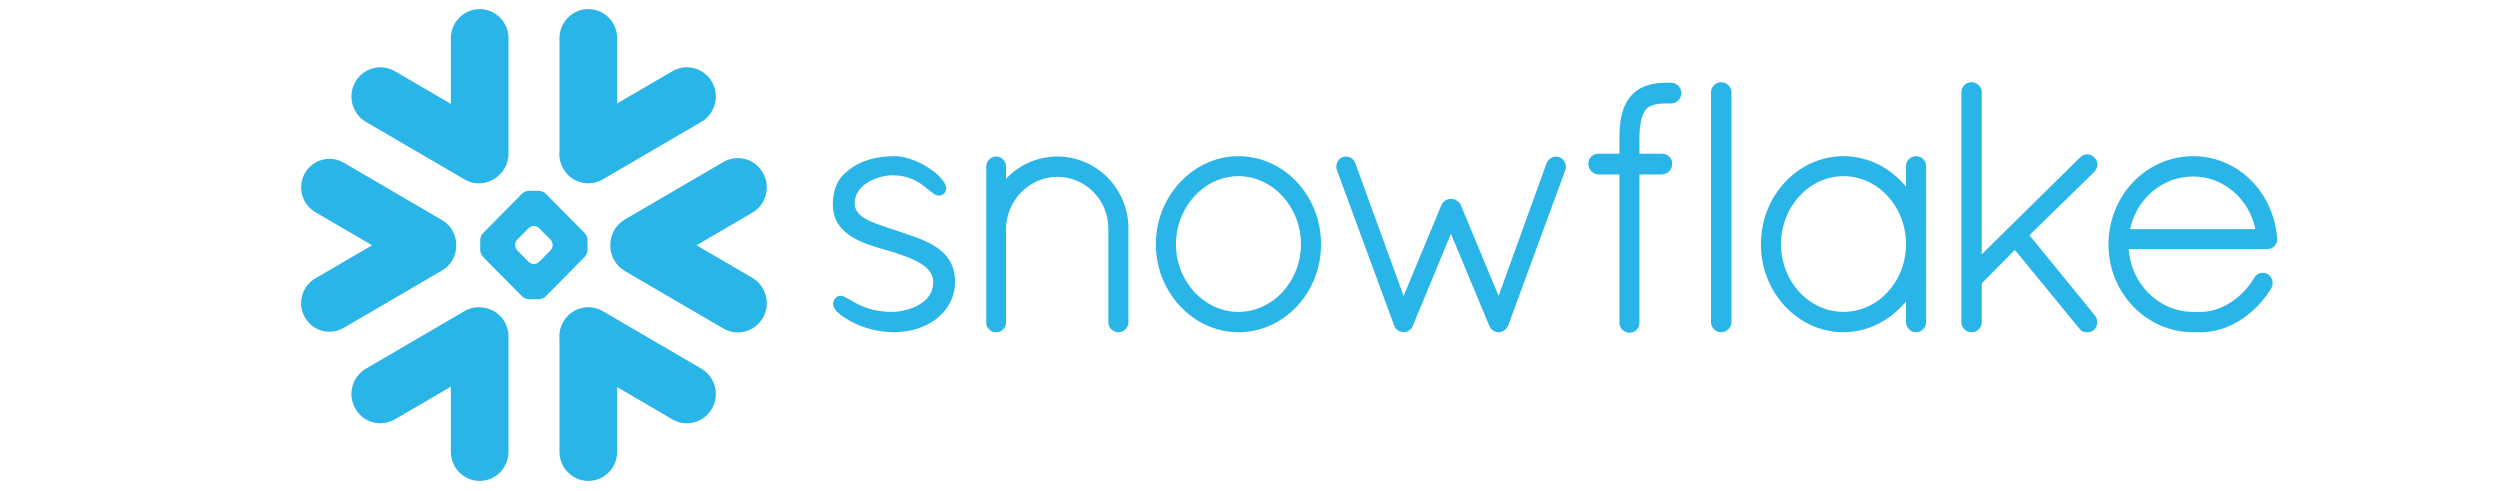 <svg width="214" height="42" viewBox="0 0 214 42" fill="none" xmlns="http://www.w3.org/2000/svg">
<g clip-path="url(#clip0_419_2157)">
<path d="M60.033 31.558L51.598 26.633C50.413 25.944 48.898 26.354 48.212 27.552C47.946 28.023 47.842 28.542 47.892 29.047V38.672C47.892 40.047 48.998 41.165 50.363 41.165C51.724 41.165 52.83 40.047 52.83 38.672V33.137L57.556 35.895C58.74 36.588 60.26 36.175 60.942 34.977C61.628 33.779 61.222 32.248 60.033 31.558Z" fill="#29B5E8"/>
<path d="M39.055 21.005C39.069 20.115 38.606 19.288 37.844 18.842L29.409 13.92C29.043 13.706 28.623 13.594 28.203 13.594C27.337 13.594 26.533 14.062 26.102 14.817C25.434 15.985 25.833 17.484 26.989 18.159L31.851 20.994L26.989 23.832C26.429 24.158 26.026 24.685 25.861 25.316C25.692 25.948 25.779 26.608 26.102 27.174C26.533 27.929 27.337 28.397 28.199 28.397C28.623 28.397 29.043 28.285 29.409 28.071L37.844 23.149C38.599 22.707 39.062 21.887 39.055 21.005Z" fill="#29B5E8"/>
<path d="M31.324 10.433L39.759 15.354C40.743 15.931 41.957 15.742 42.732 14.977C43.224 14.519 43.529 13.866 43.529 13.14V3.276C43.529 1.897 42.423 0.779 41.062 0.779C39.698 0.779 38.592 1.897 38.592 3.276V8.891L33.801 6.096C32.617 5.403 31.101 5.813 30.415 7.011C29.729 8.208 30.139 9.74 31.324 10.433Z" fill="#29B5E8"/>
<path d="M50.291 21.404C50.291 21.592 50.184 21.854 50.051 21.992L46.707 25.37C46.575 25.505 46.312 25.614 46.126 25.614H45.275C45.088 25.614 44.826 25.505 44.693 25.37L41.346 21.992C41.213 21.854 41.105 21.592 41.105 21.404V20.544C41.105 20.351 41.213 20.09 41.346 19.956L44.693 16.573C44.826 16.439 45.088 16.33 45.275 16.33H46.126C46.312 16.33 46.575 16.439 46.707 16.573L50.051 19.956C50.184 20.09 50.291 20.351 50.291 20.544V21.404ZM47.307 20.99V20.954C47.307 20.816 47.228 20.623 47.131 20.522L46.144 19.527C46.047 19.426 45.856 19.346 45.716 19.346H45.68C45.544 19.346 45.354 19.426 45.253 19.527L44.269 20.522C44.172 20.62 44.093 20.812 44.093 20.954V20.99C44.093 21.131 44.172 21.324 44.269 21.422L45.253 22.42C45.354 22.518 45.544 22.598 45.68 22.598H45.716C45.856 22.598 46.047 22.518 46.144 22.42L47.131 21.422C47.228 21.324 47.307 21.131 47.307 20.99Z" fill="#29B5E8"/>
<path d="M51.598 15.354L60.033 10.433C61.218 9.743 61.628 8.208 60.942 7.011C60.256 5.813 58.74 5.403 57.556 6.096L52.83 8.854V3.276C52.83 1.897 51.724 0.779 50.363 0.779C48.998 0.779 47.892 1.897 47.892 3.276V12.944C47.845 13.445 47.942 13.968 48.212 14.44C48.898 15.637 50.413 16.047 51.598 15.354Z" fill="#29B5E8"/>
<path d="M41.45 26.343C40.89 26.234 40.29 26.325 39.759 26.633L31.324 31.558C30.139 32.248 29.729 33.779 30.415 34.977C31.101 36.178 32.617 36.588 33.801 35.895L38.592 33.101V38.671C38.592 40.047 39.698 41.165 41.062 41.165C42.423 41.165 43.529 40.047 43.529 38.671V28.807C43.529 27.562 42.628 26.532 41.45 26.343Z" fill="#29B5E8"/>
<path d="M65.304 14.788C64.622 13.587 63.103 13.177 61.918 13.87L53.483 18.791C52.675 19.263 52.23 20.127 52.244 21.005C52.237 21.88 52.682 22.733 53.483 23.197L61.918 28.122C63.103 28.812 64.618 28.401 65.304 27.204C65.99 26.006 65.581 24.475 64.396 23.782L59.62 20.994L64.396 18.207C65.585 17.518 65.99 15.986 65.304 14.788Z" fill="#29B5E8"/>
<path d="M194.925 20.417V20.421V20.511C194.925 20.976 194.54 21.321 194.066 21.321H182.216C182.238 21.604 182.274 21.88 182.331 22.152C182.881 24.747 185.078 26.677 187.689 26.699C187.696 26.699 187.829 26.699 188.034 26.699C188.066 26.699 188.098 26.699 188.131 26.699H188.378C188.432 26.699 188.486 26.699 188.544 26.695C188.594 26.695 188.644 26.692 188.694 26.688C188.698 26.688 188.702 26.688 188.705 26.685C189.571 26.616 190.443 26.264 191.222 25.698C191.222 25.698 191.222 25.698 191.226 25.698C191.266 25.669 191.309 25.636 191.348 25.603C191.355 25.599 191.362 25.592 191.373 25.585C191.406 25.56 191.441 25.531 191.477 25.502C191.492 25.491 191.503 25.48 191.517 25.469C191.546 25.447 191.574 25.422 191.603 25.396C191.621 25.382 191.643 25.364 191.661 25.349C191.682 25.327 191.704 25.306 191.729 25.287C191.75 25.266 191.775 25.244 191.797 25.222C191.815 25.208 191.833 25.189 191.851 25.171C191.88 25.146 191.905 25.12 191.933 25.095C191.948 25.081 191.962 25.062 191.977 25.048C192.005 25.019 192.034 24.99 192.063 24.961C192.077 24.946 192.088 24.935 192.102 24.921C192.131 24.888 192.16 24.855 192.188 24.823C192.203 24.812 192.214 24.797 192.224 24.783C192.257 24.75 192.285 24.718 192.314 24.685C192.325 24.671 192.339 24.656 192.35 24.641C192.379 24.605 192.404 24.573 192.433 24.54C192.447 24.522 192.461 24.503 192.476 24.485C192.501 24.453 192.526 24.424 192.547 24.395C192.569 24.366 192.587 24.34 192.605 24.315C192.623 24.289 192.641 24.268 192.659 24.242C192.688 24.202 192.716 24.162 192.741 24.122C192.752 24.108 192.759 24.097 192.767 24.086C192.838 23.981 192.907 23.872 192.975 23.759C192.975 23.759 192.975 23.756 192.978 23.752C192.993 23.727 193.011 23.705 193.029 23.68C193.036 23.669 193.043 23.658 193.054 23.651C193.065 23.633 193.079 23.622 193.09 23.607C193.1 23.596 193.111 23.585 193.122 23.574C193.136 23.564 193.147 23.553 193.162 23.542C193.172 23.531 193.183 23.52 193.197 23.513C193.215 23.498 193.237 23.484 193.259 23.473C193.273 23.462 193.291 23.451 193.305 23.444C193.323 23.436 193.338 23.429 193.352 23.422C193.366 23.415 193.381 23.411 193.391 23.404C193.413 23.397 193.431 23.393 193.452 23.386C193.463 23.382 193.47 23.378 193.481 23.375C193.549 23.36 193.621 23.349 193.689 23.349C193.765 23.349 193.844 23.36 193.916 23.382C193.919 23.382 193.919 23.382 193.923 23.382C193.952 23.393 193.984 23.4 194.013 23.415C194.02 23.418 194.027 23.418 194.034 23.422C194.066 23.436 194.095 23.451 194.124 23.469L194.138 23.477C194.533 23.767 194.655 24.275 194.415 24.692L194.411 24.696C194.382 24.743 194.354 24.79 194.325 24.834C194.318 24.845 194.311 24.855 194.303 24.866C193.463 26.158 192.321 27.189 191.046 27.806C191.018 27.817 190.993 27.831 190.964 27.846C190.96 27.846 190.953 27.85 190.949 27.85C190.361 28.125 189.729 28.318 189.053 28.398C189.039 28.398 189.025 28.401 189.01 28.401C188.953 28.409 188.895 28.416 188.838 28.419C188.806 28.419 188.773 28.423 188.737 28.427C188.698 28.427 188.655 28.43 188.615 28.434C188.536 28.434 188.457 28.438 188.378 28.438C188.368 28.438 188.07 28.438 187.868 28.438C187.754 28.438 187.689 28.438 187.682 28.438C183.696 28.409 180.485 25.048 180.485 20.932C180.485 16.748 183.717 13.369 187.736 13.369C187.854 13.369 187.973 13.373 188.091 13.376C189.492 13.449 190.784 13.932 191.858 14.723C191.862 14.726 191.865 14.73 191.869 14.73C191.93 14.774 191.987 14.821 192.045 14.864C192.073 14.89 192.106 14.915 192.138 14.941C192.167 14.962 192.196 14.988 192.224 15.009C193.736 16.283 194.756 18.196 194.925 20.41V20.417ZM182.331 19.611H193.057C192.526 16.998 190.303 15.107 187.736 15.107C185.121 15.107 182.916 16.962 182.331 19.611Z" fill="#29B5E8"/>
<path d="M164.627 13.623C164.76 13.758 164.85 13.939 164.872 14.149C164.872 14.178 164.875 14.207 164.875 14.236V27.567C164.875 28.042 164.48 28.438 164.013 28.438C163.547 28.438 163.155 28.042 163.155 27.567V25.796C162.828 26.195 162.469 26.558 162.078 26.873C162.067 26.884 162.056 26.892 162.046 26.902C162.01 26.931 161.97 26.96 161.934 26.986C160.749 27.908 159.309 28.438 157.805 28.438C155.381 28.438 153.248 27.135 151.976 25.16C151.966 25.146 151.951 25.128 151.94 25.113C151.905 25.052 151.869 24.99 151.829 24.924C151.804 24.885 151.782 24.845 151.757 24.805C151.732 24.765 151.711 24.721 151.689 24.678C151.653 24.616 151.617 24.551 151.585 24.489C151.574 24.467 151.567 24.445 151.556 24.424C151.086 23.48 150.795 22.417 150.745 21.288C150.737 21.161 150.734 21.034 150.734 20.903C150.734 20.773 150.737 20.646 150.745 20.519C150.795 19.39 151.086 18.327 151.556 17.379C151.567 17.361 151.574 17.34 151.585 17.318C151.617 17.256 151.653 17.191 151.689 17.129C151.711 17.085 151.732 17.042 151.757 17.002C151.779 16.962 151.804 16.922 151.829 16.882C151.865 16.82 151.905 16.755 151.94 16.694C151.951 16.679 151.966 16.661 151.976 16.646C153.248 14.672 155.381 13.369 157.805 13.369C159.442 13.369 160.99 13.975 162.221 15.031C162.559 15.318 162.871 15.634 163.155 15.982V14.236C163.155 14.207 163.155 14.178 163.159 14.149C163.18 13.939 163.27 13.758 163.403 13.623C163.403 13.623 163.403 13.623 163.403 13.62C163.417 13.605 163.435 13.594 163.45 13.58C163.453 13.576 163.46 13.569 163.464 13.565C163.475 13.554 163.489 13.547 163.5 13.54C163.511 13.533 163.521 13.522 163.532 13.514C163.539 13.511 163.547 13.507 163.554 13.5C163.572 13.492 163.586 13.482 163.604 13.471C163.608 13.471 163.611 13.467 163.615 13.467C163.636 13.456 163.658 13.445 163.679 13.434C163.679 13.434 163.679 13.434 163.683 13.434C163.733 13.413 163.787 13.398 163.841 13.387C163.845 13.387 163.852 13.384 163.855 13.384C163.877 13.38 163.902 13.376 163.927 13.373C163.956 13.373 163.985 13.369 164.013 13.369C164.046 13.369 164.074 13.373 164.103 13.373C164.128 13.376 164.15 13.38 164.175 13.384C164.179 13.384 164.182 13.387 164.189 13.387C164.243 13.398 164.297 13.413 164.347 13.434H164.351C164.372 13.445 164.394 13.456 164.412 13.467C164.419 13.467 164.423 13.471 164.426 13.471C164.441 13.482 164.459 13.492 164.473 13.5C164.48 13.507 164.491 13.511 164.498 13.514C164.509 13.522 164.52 13.533 164.53 13.54C164.541 13.547 164.552 13.554 164.563 13.565C164.57 13.569 164.574 13.576 164.581 13.58C164.595 13.594 164.613 13.605 164.624 13.62C164.627 13.623 164.627 13.623 164.627 13.623ZM157.805 26.699C160.753 26.699 163.155 24.101 163.155 20.903C163.155 17.692 160.753 15.079 157.805 15.079C154.878 15.079 152.454 17.688 152.454 20.903C152.454 21.005 152.458 21.103 152.461 21.201C152.461 21.244 152.468 21.284 152.468 21.324C152.472 21.382 152.476 21.441 152.483 21.495C152.486 21.542 152.493 21.586 152.497 21.629C152.504 21.68 152.508 21.734 152.515 21.785C152.522 21.825 152.529 21.861 152.533 21.898C152.544 21.956 152.551 22.014 152.562 22.072C152.569 22.101 152.576 22.126 152.58 22.152C152.594 22.221 152.608 22.286 152.623 22.355C152.626 22.369 152.63 22.384 152.637 22.399C153.248 24.881 155.345 26.699 157.805 26.699Z" fill="#29B5E8"/>
<path d="M143.042 7.082H142.809C142.78 7.082 142.748 7.082 142.719 7.086C142.687 7.082 142.658 7.082 142.626 7.082C142.543 7.082 142.461 7.082 142.378 7.086C142.364 7.086 142.346 7.089 142.331 7.089C142.267 7.089 142.202 7.093 142.137 7.1C142.127 7.1 142.112 7.1 142.102 7.1C142.033 7.107 141.969 7.111 141.904 7.118C141.897 7.122 141.89 7.122 141.882 7.122C141.811 7.133 141.742 7.14 141.678 7.151C141.674 7.151 141.671 7.151 141.671 7.151C141.236 7.22 140.845 7.343 140.496 7.518C140.496 7.521 140.493 7.521 140.489 7.521C140.439 7.55 140.385 7.579 140.335 7.608C140.324 7.612 140.317 7.619 140.306 7.626C140.263 7.652 140.22 7.677 140.177 7.706C140.159 7.717 140.144 7.732 140.13 7.743C140.094 7.764 140.062 7.79 140.026 7.815C140.001 7.837 139.976 7.859 139.951 7.877C139.929 7.895 139.907 7.913 139.886 7.931C139.846 7.968 139.81 8 139.775 8.037C139.767 8.044 139.76 8.051 139.753 8.058C139.71 8.105 139.667 8.149 139.624 8.196C139.617 8.207 139.609 8.218 139.602 8.225C139.566 8.265 139.53 8.305 139.498 8.345C139.487 8.363 139.473 8.381 139.462 8.399C139.433 8.436 139.408 8.468 139.383 8.505C139.376 8.519 139.369 8.53 139.358 8.541C139.329 8.585 139.301 8.628 139.275 8.672C139.272 8.679 139.268 8.683 139.265 8.69C139.031 9.078 138.866 9.535 138.762 10.087C138.762 10.094 138.762 10.105 138.758 10.112C138.744 10.181 138.733 10.254 138.722 10.326C138.719 10.348 138.715 10.37 138.715 10.392C138.704 10.454 138.697 10.515 138.69 10.581C138.686 10.617 138.683 10.653 138.679 10.693C138.672 10.744 138.665 10.791 138.661 10.845C138.658 10.9 138.654 10.954 138.651 11.012C138.647 11.049 138.647 11.085 138.643 11.125C138.64 11.201 138.636 11.281 138.633 11.361C138.633 11.383 138.629 11.397 138.629 11.415C138.625 11.517 138.625 11.622 138.625 11.724V13.157H136.837C136.726 13.154 136.614 13.175 136.514 13.212C136.191 13.332 135.961 13.64 135.961 13.999C135.961 14.337 136.126 14.623 136.385 14.79C136.514 14.874 136.665 14.925 136.83 14.932H136.837V14.936H138.625V27.594C138.622 27.612 138.625 27.627 138.625 27.645C138.625 27.656 138.625 27.667 138.625 27.678C138.636 27.881 138.719 28.066 138.852 28.208L138.855 28.211C138.873 28.229 138.895 28.247 138.913 28.266C138.916 28.269 138.92 28.269 138.924 28.273C138.938 28.287 138.956 28.298 138.97 28.309C138.977 28.317 138.988 28.324 138.995 28.327C139.003 28.335 139.01 28.338 139.02 28.342C139.161 28.433 139.326 28.483 139.502 28.483C139.53 28.483 139.559 28.48 139.584 28.476C139.753 28.462 139.907 28.389 140.033 28.284L140.037 28.28C140.055 28.266 140.069 28.251 140.083 28.233C140.087 28.229 140.094 28.226 140.098 28.222C140.112 28.208 140.123 28.193 140.134 28.182C140.27 28.015 140.346 27.808 140.335 27.594V14.936H142.26V14.932H142.267C142.777 14.907 143.15 14.504 143.136 14.003C143.136 13.999 143.136 13.999 143.136 13.996C143.139 13.977 143.136 13.959 143.136 13.941C143.136 13.934 143.136 13.927 143.136 13.923C143.121 13.731 143.039 13.556 142.91 13.422C142.91 13.422 142.91 13.422 142.91 13.419C142.906 13.419 142.906 13.419 142.906 13.419C142.888 13.4 142.874 13.386 142.856 13.371C142.848 13.364 142.841 13.361 142.838 13.353C142.823 13.342 142.813 13.335 142.798 13.324C142.787 13.317 142.773 13.306 142.762 13.299C142.755 13.295 142.744 13.288 142.737 13.284C142.719 13.273 142.701 13.263 142.683 13.255C142.68 13.252 142.672 13.248 142.669 13.248C142.647 13.237 142.626 13.226 142.604 13.219C142.601 13.215 142.597 13.215 142.59 13.212C142.568 13.204 142.547 13.197 142.525 13.19C142.518 13.19 142.511 13.186 142.504 13.186C142.482 13.183 142.464 13.175 142.443 13.172C142.432 13.172 142.421 13.172 142.41 13.168C142.396 13.165 142.378 13.165 142.36 13.161C142.346 13.161 142.331 13.161 142.321 13.161C142.31 13.161 142.299 13.157 142.288 13.157C142.277 13.157 142.263 13.157 142.26 13.157H140.335V11.727C140.335 11.716 140.335 11.706 140.335 11.698C140.338 11.626 140.338 11.553 140.342 11.484C140.342 11.466 140.342 11.444 140.346 11.426C140.346 11.364 140.349 11.303 140.353 11.245C140.353 11.234 140.356 11.219 140.356 11.208C140.36 11.139 140.367 11.07 140.374 11.005C140.442 10.297 140.593 9.851 140.751 9.579C140.755 9.572 140.755 9.568 140.759 9.561C140.769 9.543 140.784 9.524 140.794 9.506C140.802 9.492 140.812 9.477 140.823 9.463C140.827 9.456 140.834 9.441 140.841 9.434C140.859 9.408 140.877 9.387 140.899 9.365C141.125 9.107 141.477 8.951 141.987 8.889C141.994 8.889 141.997 8.886 142.008 8.886C142.037 8.882 142.069 8.878 142.098 8.878C142.112 8.875 142.13 8.875 142.145 8.871C142.173 8.871 142.198 8.868 142.227 8.868C142.249 8.868 142.267 8.864 142.292 8.864C142.317 8.86 142.342 8.86 142.367 8.86C142.392 8.86 142.418 8.857 142.443 8.857C142.468 8.857 142.493 8.857 142.518 8.857C142.554 8.857 142.59 8.857 142.626 8.857H142.629C142.658 8.857 142.683 8.853 142.712 8.849C142.744 8.853 142.777 8.857 142.809 8.857H143.042C143.524 8.857 143.919 8.457 143.919 7.968C143.919 7.478 143.524 7.082 143.042 7.082Z" fill="#29B5E8"/>
<path d="M147.675 7.11C147.675 7.11 147.672 7.106 147.668 7.106C147.65 7.099 147.636 7.092 147.614 7.088C147.607 7.084 147.596 7.081 147.585 7.077C147.571 7.073 147.557 7.07 147.542 7.066C147.528 7.063 147.514 7.055 147.503 7.055C147.485 7.052 147.47 7.048 147.453 7.048C147.438 7.044 147.427 7.044 147.413 7.041C147.384 7.037 147.352 7.037 147.323 7.037C146.856 7.037 146.461 7.433 146.461 7.904V27.567C146.461 28.043 146.856 28.439 147.323 28.439C147.352 28.439 147.384 28.439 147.413 28.435C147.417 28.435 147.424 28.431 147.427 28.431C147.453 28.428 147.478 28.424 147.503 28.42C147.506 28.42 147.514 28.417 147.521 28.417C147.542 28.409 147.564 28.406 147.585 28.399C147.589 28.399 147.593 28.399 147.596 28.395C147.927 28.29 148.171 28.007 148.207 27.658C148.21 27.629 148.214 27.6 148.214 27.567V7.904C148.214 7.875 148.21 7.846 148.207 7.817C148.174 7.498 147.966 7.233 147.675 7.11Z" fill="#29B5E8"/>
<path d="M81.741 23.81C81.734 23.759 81.734 23.712 81.727 23.665C81.723 23.629 81.72 23.596 81.716 23.564C81.709 23.524 81.705 23.487 81.698 23.447C81.691 23.411 81.684 23.375 81.677 23.335C81.673 23.306 81.666 23.273 81.659 23.244C81.648 23.201 81.641 23.161 81.63 23.117C81.623 23.095 81.616 23.07 81.608 23.048C81.598 23.001 81.583 22.957 81.565 22.914C81.562 22.896 81.555 22.878 81.551 22.863C81.533 22.812 81.515 22.765 81.493 22.714C81.49 22.707 81.486 22.696 81.483 22.685C81.458 22.634 81.436 22.58 81.411 22.529C81.407 22.526 81.407 22.522 81.404 22.518C81.199 22.101 80.908 21.753 80.553 21.459C80.553 21.455 80.553 21.455 80.549 21.455C80.499 21.415 80.448 21.372 80.395 21.332C80.395 21.332 80.391 21.328 80.388 21.324C80.384 21.324 80.38 21.321 80.377 21.317C80.344 21.295 80.312 21.27 80.283 21.248C79.842 20.932 79.353 20.682 78.642 20.406C78.632 20.402 78.621 20.399 78.61 20.395C78.599 20.388 78.585 20.384 78.574 20.377C78.172 20.225 77.755 20.079 77.328 19.938C77.328 19.938 77.328 19.938 77.324 19.938C77.324 19.938 77.321 19.938 77.321 19.934C77.314 19.934 77.306 19.931 77.296 19.927C77.256 19.913 77.213 19.898 77.156 19.88C77.127 19.873 77.105 19.865 77.084 19.858C76.94 19.807 76.793 19.76 76.646 19.709C76.541 19.673 76.43 19.637 76.297 19.593C76.261 19.582 76.175 19.553 76.103 19.532C76.1 19.532 76.1 19.528 76.096 19.528C76.053 19.513 76.01 19.499 75.963 19.484C75.604 19.368 75.31 19.267 75.058 19.172C74.649 19.02 74.276 18.857 73.97 18.66C73.963 18.657 73.956 18.653 73.952 18.65C73.536 18.381 73.249 18.051 73.18 17.619L73.177 17.615C73.173 17.586 73.17 17.554 73.17 17.525C73.166 17.517 73.166 17.514 73.166 17.51C73.162 17.474 73.162 17.441 73.162 17.405C73.162 17.354 73.166 17.303 73.17 17.256C73.17 17.241 73.17 17.231 73.173 17.22C73.177 17.18 73.18 17.143 73.184 17.107C73.188 17.096 73.188 17.085 73.191 17.075C73.198 17.035 73.206 16.998 73.213 16.958C73.216 16.955 73.216 16.948 73.22 16.94C73.231 16.897 73.241 16.857 73.256 16.817C73.256 16.813 73.256 16.813 73.256 16.813C73.442 16.251 73.884 15.833 74.405 15.539C74.441 15.521 74.477 15.503 74.509 15.485C74.545 15.467 74.577 15.449 74.61 15.434C74.663 15.409 74.717 15.383 74.771 15.362C74.803 15.347 74.832 15.332 74.865 15.322C74.922 15.3 74.98 15.278 75.037 15.256C75.066 15.245 75.098 15.235 75.13 15.224C75.188 15.206 75.242 15.187 75.299 15.173C75.335 15.162 75.367 15.151 75.403 15.144C75.457 15.129 75.511 15.118 75.561 15.104C75.597 15.097 75.633 15.089 75.669 15.082C75.726 15.071 75.78 15.06 75.831 15.053C75.863 15.05 75.892 15.046 75.924 15.039C75.985 15.031 76.05 15.024 76.114 15.02C76.129 15.017 76.143 15.017 76.161 15.013C76.24 15.009 76.319 15.006 76.394 15.006C76.484 15.006 76.574 15.009 76.66 15.013C76.674 15.013 76.689 15.013 76.7 15.013C77.335 15.053 77.849 15.209 78.272 15.416C78.305 15.431 78.337 15.449 78.369 15.463C78.387 15.474 78.405 15.485 78.423 15.492C78.463 15.514 78.502 15.536 78.545 15.561C78.552 15.565 78.56 15.568 78.567 15.572C78.61 15.598 78.653 15.627 78.696 15.652C78.7 15.655 78.703 15.655 78.703 15.655C78.75 15.685 78.797 15.717 78.843 15.746C78.843 15.75 78.847 15.75 78.847 15.754C78.894 15.783 78.937 15.812 78.98 15.844C78.998 15.859 79.012 15.87 79.03 15.88C79.131 15.957 79.289 16.08 79.432 16.2C79.45 16.211 79.465 16.222 79.475 16.233C79.583 16.323 79.684 16.403 79.781 16.476C79.799 16.49 79.813 16.501 79.824 16.508C79.827 16.512 79.831 16.516 79.835 16.516C79.845 16.523 79.856 16.53 79.867 16.537C79.892 16.556 79.921 16.574 79.946 16.592C79.957 16.599 79.967 16.603 79.978 16.61C80.003 16.625 80.028 16.639 80.053 16.654C80.064 16.657 80.072 16.661 80.082 16.665C80.111 16.679 80.136 16.69 80.165 16.701C80.172 16.704 80.176 16.704 80.183 16.708C80.215 16.719 80.247 16.73 80.28 16.733C80.28 16.733 80.28 16.733 80.283 16.737C80.355 16.748 80.423 16.752 80.495 16.733C80.502 16.733 80.51 16.73 80.517 16.73C80.535 16.726 80.556 16.719 80.574 16.715C80.581 16.712 80.585 16.708 80.592 16.704C80.599 16.704 80.606 16.701 80.614 16.697C80.642 16.683 80.671 16.668 80.7 16.65C80.707 16.65 80.711 16.646 80.714 16.643C80.747 16.621 80.775 16.599 80.804 16.574C80.808 16.57 80.808 16.57 80.808 16.57C80.833 16.548 80.854 16.523 80.876 16.497C80.89 16.479 80.905 16.458 80.915 16.436C80.919 16.432 80.922 16.429 80.922 16.425C81.073 16.171 80.987 15.837 80.721 15.474C80.718 15.467 80.714 15.46 80.707 15.452C80.696 15.438 80.689 15.427 80.678 15.412C80.068 14.614 78.678 13.739 77.389 13.46C77.382 13.46 77.375 13.46 77.368 13.456C77.314 13.445 77.256 13.434 77.202 13.424C77.188 13.424 77.17 13.42 77.156 13.416C77.109 13.409 77.062 13.402 77.016 13.398C76.998 13.395 76.98 13.391 76.962 13.391C76.919 13.387 76.872 13.384 76.829 13.38C76.811 13.376 76.793 13.376 76.778 13.373C76.718 13.373 76.66 13.369 76.603 13.369C76.509 13.369 76.416 13.369 76.326 13.373C76.276 13.373 76.225 13.376 76.172 13.38C76.136 13.384 76.093 13.384 76.057 13.384C75.985 13.391 75.917 13.395 75.849 13.402C75.831 13.402 75.809 13.402 75.791 13.405C75.712 13.413 75.633 13.42 75.558 13.431C75.547 13.431 75.54 13.431 75.532 13.431C75.45 13.442 75.371 13.453 75.292 13.467C75.288 13.467 75.281 13.467 75.278 13.467C75.198 13.478 75.12 13.492 75.044 13.507C75.04 13.507 75.037 13.511 75.03 13.511C74.868 13.54 74.71 13.576 74.559 13.616C74.556 13.616 74.556 13.62 74.556 13.62C74.48 13.638 74.405 13.659 74.329 13.681C74.258 13.703 74.189 13.728 74.125 13.75C74.118 13.75 74.114 13.754 74.107 13.754C74.042 13.779 73.978 13.801 73.913 13.826C73.906 13.83 73.899 13.834 73.895 13.834C73.83 13.859 73.773 13.884 73.712 13.914C73.705 13.917 73.694 13.917 73.687 13.924C73.633 13.946 73.575 13.975 73.525 14.001C73.511 14.008 73.5 14.011 73.489 14.019C73.435 14.044 73.385 14.07 73.335 14.099C73.32 14.106 73.31 14.113 73.295 14.12C73.249 14.146 73.202 14.175 73.155 14.204C73.141 14.211 73.126 14.218 73.112 14.229C73.051 14.266 72.994 14.306 72.936 14.342C72.868 14.393 72.8 14.44 72.739 14.491C72.731 14.491 72.728 14.494 72.728 14.498C72.423 14.726 72.16 14.97 71.945 15.253C71.938 15.264 71.927 15.274 71.92 15.285C71.895 15.325 71.866 15.362 71.841 15.398C71.823 15.427 71.805 15.456 71.787 15.485C71.773 15.507 71.758 15.528 71.748 15.55C71.719 15.598 71.694 15.645 71.669 15.695C71.665 15.703 71.661 15.706 71.658 15.714C71.464 16.102 71.353 16.548 71.309 17.089C71.309 17.096 71.309 17.104 71.306 17.111C71.302 17.205 71.295 17.3 71.291 17.401C71.291 17.477 71.291 17.554 71.295 17.63C71.295 17.641 71.295 17.652 71.295 17.663C71.335 18.7 71.801 19.481 72.645 20.087C72.653 20.09 72.66 20.098 72.667 20.101C72.703 20.127 72.739 20.152 72.775 20.177C72.8 20.196 72.828 20.21 72.854 20.228C72.861 20.236 72.871 20.239 72.879 20.243C73.712 20.776 74.732 21.081 75.583 21.324C75.999 21.448 76.373 21.553 76.484 21.586C76.509 21.593 76.534 21.6 76.556 21.611C77.066 21.782 77.457 21.919 77.78 22.05C77.806 22.057 77.827 22.068 77.852 22.076C77.859 22.079 77.87 22.083 77.881 22.09C78.064 22.166 78.244 22.246 78.416 22.333C78.56 22.406 78.692 22.482 78.825 22.562C79.166 22.776 79.429 23.008 79.605 23.262C79.612 23.27 79.615 23.277 79.619 23.284C79.637 23.306 79.651 23.328 79.662 23.353C79.673 23.368 79.68 23.378 79.687 23.393C79.698 23.411 79.709 23.429 79.716 23.447C79.727 23.466 79.734 23.487 79.745 23.506C79.752 23.52 79.759 23.535 79.766 23.549C79.773 23.571 79.784 23.593 79.791 23.618C79.795 23.629 79.802 23.643 79.806 23.658C79.813 23.683 79.82 23.709 79.827 23.734C79.831 23.745 79.835 23.756 79.838 23.77C79.845 23.796 79.852 23.825 79.856 23.85C79.86 23.861 79.863 23.876 79.863 23.887C79.867 23.916 79.87 23.945 79.874 23.974C79.878 23.985 79.878 23.995 79.878 24.006C79.881 24.05 79.885 24.09 79.885 24.133C79.885 24.199 79.881 24.26 79.878 24.322C79.878 24.34 79.874 24.358 79.874 24.377C79.87 24.424 79.863 24.471 79.852 24.518C79.852 24.532 79.849 24.547 79.845 24.562C79.824 24.689 79.788 24.808 79.741 24.928C79.737 24.932 79.737 24.935 79.737 24.939C79.712 24.994 79.687 25.052 79.659 25.102C79.655 25.11 79.655 25.113 79.651 25.117C79.59 25.233 79.519 25.346 79.429 25.451C79.386 25.505 79.339 25.556 79.292 25.607C79.289 25.607 79.289 25.607 79.289 25.61C79.192 25.708 79.084 25.799 78.973 25.883C78.969 25.886 78.966 25.886 78.966 25.89C78.912 25.926 78.858 25.966 78.804 25.999C78.797 26.006 78.79 26.01 78.782 26.013C78.689 26.071 78.588 26.129 78.488 26.18C78.452 26.198 78.416 26.216 78.376 26.235C78.337 26.253 78.294 26.275 78.251 26.293C78.215 26.307 78.183 26.322 78.147 26.336C78.05 26.372 77.956 26.409 77.859 26.442C77.845 26.445 77.831 26.449 77.816 26.456C77.759 26.474 77.701 26.489 77.644 26.507C77.63 26.511 77.612 26.518 77.597 26.521C77.407 26.572 77.22 26.612 77.044 26.641C77.041 26.641 77.037 26.641 77.034 26.641C76.944 26.656 76.858 26.666 76.775 26.677C76.743 26.681 76.714 26.685 76.682 26.685C76.653 26.688 76.624 26.688 76.592 26.692C76.524 26.695 76.452 26.699 76.387 26.699C76.254 26.699 76.125 26.695 75.999 26.688C75.949 26.688 75.899 26.685 75.849 26.681C75.78 26.674 75.708 26.67 75.644 26.663C75.583 26.659 75.518 26.652 75.461 26.645C75.407 26.637 75.356 26.63 75.306 26.623C75.195 26.605 75.091 26.59 74.987 26.569C74.94 26.558 74.89 26.55 74.843 26.54C74.789 26.525 74.735 26.514 74.681 26.5C74.62 26.485 74.563 26.471 74.505 26.452C74.466 26.442 74.423 26.431 74.387 26.42C74.29 26.391 74.193 26.358 74.1 26.322C74.078 26.314 74.057 26.307 74.035 26.3C73.827 26.22 73.622 26.133 73.421 26.031C73.414 26.028 73.403 26.02 73.392 26.017C73.263 25.952 73.044 25.828 72.836 25.708C72.818 25.698 72.796 25.687 72.778 25.676C72.631 25.589 72.505 25.516 72.387 25.458C72.376 25.451 72.369 25.447 72.362 25.444C72.354 25.44 72.347 25.436 72.344 25.436C72.311 25.422 72.286 25.407 72.257 25.396C72.247 25.393 72.24 25.389 72.232 25.385C72.157 25.356 72.089 25.335 72.02 25.327C71.999 25.324 71.977 25.324 71.956 25.324C71.949 25.32 71.942 25.32 71.934 25.32C71.798 25.32 71.679 25.367 71.568 25.473C71.543 25.494 71.521 25.516 71.5 25.541C71.496 25.549 71.489 25.556 71.482 25.563C71.468 25.581 71.457 25.596 71.446 25.61C71.439 25.621 71.432 25.632 71.428 25.64C71.417 25.654 71.406 25.669 71.399 25.683C71.392 25.694 71.388 25.705 71.385 25.716C71.378 25.73 71.371 25.745 71.363 25.759C71.36 25.77 71.356 25.777 71.353 25.788C71.345 25.806 71.342 25.821 71.338 25.835C71.335 25.846 71.331 25.854 71.331 25.864C71.327 25.883 71.324 25.901 71.32 25.919C71.32 25.926 71.317 25.933 71.317 25.941C71.313 25.966 71.313 25.988 71.313 26.01C71.313 26.013 71.313 26.017 71.313 26.02C71.313 26.05 71.317 26.075 71.324 26.104C71.324 26.108 71.324 26.115 71.324 26.119C71.331 26.14 71.335 26.166 71.342 26.188C71.345 26.198 71.349 26.209 71.353 26.22C71.36 26.238 71.363 26.26 71.374 26.278C71.378 26.289 71.381 26.296 71.385 26.304C71.432 26.413 71.507 26.525 71.604 26.634C71.708 26.75 71.841 26.866 71.995 26.986C71.999 26.986 71.999 26.986 71.999 26.989C72.042 27.018 72.085 27.051 72.132 27.084C72.143 27.091 72.15 27.098 72.16 27.102C72.286 27.189 72.419 27.273 72.57 27.36C72.606 27.381 72.642 27.403 72.678 27.421C72.713 27.443 72.749 27.461 72.785 27.48C72.828 27.505 72.879 27.53 72.925 27.556C72.958 27.57 72.987 27.588 73.019 27.603C73.091 27.639 73.166 27.675 73.241 27.712C73.252 27.719 73.259 27.723 73.27 27.726C73.353 27.766 73.435 27.802 73.518 27.835C73.554 27.85 73.586 27.864 73.622 27.879C73.629 27.882 73.636 27.886 73.644 27.886C74.412 28.191 75.36 28.394 76.197 28.43C76.258 28.434 76.323 28.438 76.383 28.438H76.387C76.416 28.438 76.441 28.438 76.47 28.434C76.534 28.434 76.599 28.434 76.664 28.434C76.671 28.434 76.678 28.434 76.685 28.43C78.046 28.387 79.163 28.031 80.115 27.327C80.115 27.323 80.115 27.323 80.115 27.323C81.17 26.518 81.752 25.382 81.752 24.13C81.752 24.05 81.749 23.97 81.745 23.894C81.745 23.865 81.741 23.836 81.741 23.81Z" fill="#29B5E8"/>
<path d="M90.52 13.398C90.517 13.398 90.513 13.398 90.51 13.398C88.836 13.398 87.256 14.088 86.114 15.307V14.269C86.114 13.79 85.748 13.398 85.285 13.398C85.252 13.398 85.224 13.402 85.195 13.402C84.99 13.424 84.811 13.515 84.678 13.649C84.674 13.649 84.674 13.649 84.671 13.652C84.66 13.667 84.645 13.681 84.635 13.696C84.628 13.7 84.62 13.707 84.617 13.714C84.606 13.725 84.599 13.736 84.592 13.747C84.585 13.758 84.577 13.769 84.567 13.78C84.563 13.787 84.559 13.794 84.556 13.801C84.545 13.819 84.534 13.838 84.523 13.852C84.523 13.856 84.523 13.859 84.52 13.863C84.509 13.885 84.498 13.906 84.487 13.928C84.47 13.983 84.452 14.037 84.441 14.092C84.441 14.095 84.441 14.099 84.437 14.099C84.434 14.128 84.43 14.153 84.427 14.179C84.427 14.208 84.423 14.237 84.423 14.269V27.748L84.412 27.806L84.455 27.843C84.455 27.861 84.459 27.886 84.47 27.912C84.47 27.915 84.473 27.922 84.473 27.926C84.48 27.944 84.491 27.966 84.509 27.984C84.62 28.198 84.825 28.362 85.066 28.434L85.084 28.438H85.285C85.317 28.438 85.349 28.438 85.382 28.434C85.403 28.431 85.425 28.423 85.446 28.42C85.457 28.42 85.464 28.42 85.475 28.416C85.504 28.409 85.532 28.401 85.561 28.391C85.561 28.391 85.561 28.391 85.565 28.391C85.716 28.336 85.845 28.242 85.931 28.115C85.935 28.111 85.938 28.108 85.942 28.104C85.999 28.042 86.032 27.977 86.064 27.886C86.068 27.875 86.071 27.868 86.071 27.861C86.075 27.857 86.075 27.857 86.075 27.854C86.089 27.81 86.1 27.766 86.111 27.723L86.114 27.708V19.55C86.172 17.118 88.14 15.14 90.502 15.137C90.506 15.137 90.506 15.137 90.51 15.137C92.916 15.137 94.873 17.115 94.873 19.546V27.567C94.873 27.599 94.876 27.628 94.88 27.657C94.898 27.868 94.988 28.049 95.12 28.184C95.12 28.184 95.124 28.184 95.124 28.187C95.138 28.202 95.153 28.213 95.167 28.227C95.174 28.235 95.178 28.238 95.185 28.242C95.196 28.253 95.207 28.26 95.217 28.267C95.228 28.278 95.239 28.285 95.25 28.293C95.26 28.296 95.268 28.3 95.275 28.307C95.289 28.318 95.307 28.325 95.322 28.336C95.325 28.336 95.329 28.34 95.336 28.34C95.354 28.351 95.375 28.362 95.397 28.372H95.4C95.451 28.394 95.505 28.409 95.558 28.42C95.566 28.42 95.569 28.423 95.573 28.423C95.598 28.427 95.62 28.431 95.645 28.434C95.674 28.438 95.702 28.438 95.734 28.438C95.763 28.438 95.792 28.438 95.821 28.434C95.846 28.431 95.871 28.427 95.892 28.423C95.896 28.423 95.903 28.42 95.907 28.42C95.964 28.409 96.015 28.394 96.069 28.372C96.09 28.362 96.112 28.351 96.133 28.34C96.137 28.34 96.14 28.336 96.144 28.336C96.162 28.325 96.176 28.318 96.194 28.307C96.201 28.3 96.209 28.296 96.216 28.293C96.227 28.285 96.237 28.278 96.248 28.267C96.259 28.26 96.273 28.253 96.284 28.242C96.287 28.238 96.295 28.235 96.298 28.227C96.313 28.213 96.331 28.202 96.345 28.187C96.345 28.184 96.345 28.184 96.345 28.184C96.481 28.049 96.571 27.868 96.589 27.657C96.593 27.628 96.593 27.599 96.593 27.567V19.546C96.593 16.16 93.871 13.406 90.52 13.398Z" fill="#29B5E8"/>
<path d="M106.012 13.369C109.911 13.369 113.082 16.748 113.082 20.903C113.082 25.059 109.911 28.438 106.012 28.438C105.889 28.438 105.771 28.434 105.652 28.427C105.635 28.427 105.62 28.427 105.602 28.423C105.498 28.419 105.394 28.409 105.293 28.398C105.29 28.398 105.286 28.398 105.283 28.398C103.742 28.227 102.302 27.516 101.157 26.351C101.11 26.304 101.06 26.256 101.017 26.206C101.013 26.206 101.013 26.202 101.009 26.202C100.984 26.177 100.963 26.148 100.938 26.119C100.884 26.06 100.83 25.999 100.776 25.937C100.733 25.89 100.693 25.835 100.65 25.785C100.622 25.745 100.589 25.705 100.557 25.665C100.492 25.585 100.431 25.502 100.374 25.418C100.367 25.407 100.359 25.396 100.352 25.385C99.652 24.395 99.196 23.251 99.023 22.039C99.006 21.927 98.995 21.814 98.984 21.702C98.98 21.691 98.98 21.676 98.977 21.662C98.966 21.557 98.959 21.455 98.955 21.35C98.952 21.328 98.952 21.306 98.952 21.281C98.945 21.157 98.941 21.03 98.941 20.903C98.941 20.776 98.945 20.649 98.952 20.526C98.952 20.5 98.952 20.479 98.955 20.457C98.959 20.352 98.966 20.247 98.977 20.145C98.98 20.13 98.98 20.116 98.984 20.105C98.995 19.992 99.006 19.88 99.023 19.767C99.196 18.555 99.652 17.412 100.352 16.421C100.356 16.41 100.363 16.399 100.37 16.392C100.431 16.305 100.492 16.222 100.557 16.138C100.586 16.102 100.618 16.066 100.647 16.026C100.69 15.971 100.733 15.921 100.776 15.866C100.826 15.808 100.876 15.754 100.93 15.695C100.955 15.666 100.984 15.634 101.009 15.605C101.013 15.605 101.013 15.601 101.017 15.601C101.056 15.554 101.103 15.51 101.146 15.467C102.291 14.298 103.735 13.58 105.283 13.409C105.286 13.409 105.29 13.409 105.293 13.409C105.394 13.398 105.498 13.391 105.602 13.384C105.62 13.384 105.635 13.38 105.652 13.38C105.771 13.373 105.889 13.369 106.012 13.369ZM111.333 20.312C111.333 20.308 111.333 20.308 111.333 20.305C111.208 18.998 110.676 17.819 109.883 16.908C109.847 16.868 109.814 16.828 109.779 16.788C109.757 16.766 109.735 16.744 109.714 16.723C109.671 16.679 109.631 16.635 109.588 16.592C109.549 16.552 109.506 16.516 109.466 16.479C109.441 16.458 109.419 16.432 109.394 16.41C109.33 16.352 109.265 16.298 109.2 16.244C109.2 16.244 109.197 16.244 109.197 16.24C108.446 15.627 107.545 15.224 106.575 15.111C106.565 15.111 106.557 15.107 106.55 15.107C106.475 15.097 106.403 15.093 106.328 15.089C106.31 15.086 106.295 15.086 106.281 15.086C106.191 15.079 106.101 15.079 106.012 15.079C105.922 15.079 105.832 15.079 105.742 15.086C105.728 15.086 105.714 15.086 105.696 15.089C105.62 15.093 105.548 15.097 105.473 15.107C105.466 15.107 105.459 15.111 105.448 15.111C104.478 15.224 103.577 15.627 102.826 16.24C102.826 16.244 102.823 16.244 102.823 16.244C102.758 16.298 102.694 16.352 102.629 16.41C102.604 16.432 102.582 16.454 102.557 16.476C102.518 16.516 102.474 16.552 102.435 16.592C102.395 16.632 102.356 16.675 102.313 16.719C102.291 16.741 102.27 16.762 102.245 16.788C102.212 16.824 102.18 16.864 102.144 16.904C101.35 17.815 100.815 18.998 100.69 20.305C100.69 20.308 100.69 20.308 100.69 20.312C100.683 20.395 100.675 20.479 100.672 20.566C100.672 20.58 100.668 20.595 100.668 20.609C100.665 20.707 100.661 20.805 100.661 20.903C100.661 24.093 103.089 26.699 106.012 26.699C108.935 26.699 111.362 24.093 111.362 20.903C111.362 20.805 111.359 20.707 111.355 20.609C111.355 20.595 111.351 20.58 111.351 20.566C111.348 20.479 111.341 20.395 111.333 20.312Z" fill="#29B5E8"/>
<path d="M133.864 13.742C133.857 13.735 133.853 13.727 133.846 13.72C133.76 13.611 133.645 13.524 133.515 13.47C133.515 13.47 133.515 13.47 133.512 13.47C133.497 13.459 133.48 13.455 133.465 13.448C133.458 13.448 133.451 13.444 133.44 13.441C133.325 13.401 133.199 13.394 133.077 13.412H133.074C132.826 13.452 132.589 13.604 132.456 13.829C132.456 13.829 132.456 13.829 132.453 13.829C132.435 13.865 132.413 13.902 132.399 13.938L132.395 13.942V13.945L128.28 25.33L125.048 17.556C125.016 17.484 124.972 17.418 124.922 17.357C124.746 17.15 124.477 17.019 124.2 17.019C124.157 17.019 124.118 17.019 124.075 17.03C124.071 17.03 124.068 17.03 124.06 17.03C123.773 17.081 123.504 17.284 123.382 17.556C123.382 17.56 123.382 17.56 123.382 17.56L120.15 25.334L118.584 21.033L116.006 13.945C115.991 13.905 115.977 13.873 115.959 13.836C115.956 13.833 115.956 13.833 115.952 13.829C115.873 13.68 115.747 13.564 115.596 13.492C115.596 13.492 115.593 13.492 115.593 13.488C115.517 13.455 115.438 13.43 115.356 13.415C115.349 13.415 115.345 13.415 115.338 13.412C115.298 13.408 115.255 13.405 115.216 13.405H115.212C115.201 13.405 115.194 13.405 115.187 13.405C115.169 13.405 115.151 13.405 115.133 13.408C115.122 13.408 115.108 13.412 115.097 13.412C115.079 13.415 115.065 13.415 115.051 13.419C115.04 13.423 115.029 13.423 115.018 13.426C115 13.43 114.982 13.434 114.964 13.441C114.957 13.444 114.95 13.444 114.943 13.448C114.925 13.455 114.907 13.459 114.889 13.47C114.889 13.47 114.889 13.47 114.885 13.47C114.738 13.535 114.62 13.648 114.533 13.778C114.53 13.786 114.526 13.789 114.523 13.796C114.519 13.804 114.516 13.811 114.512 13.818C114.447 13.927 114.408 14.054 114.393 14.181C114.379 14.315 114.397 14.457 114.451 14.588L117.435 22.692L119.349 27.889C119.349 27.889 119.349 27.889 119.349 27.892C119.428 28.088 119.543 28.223 119.701 28.295C119.704 28.299 119.712 28.302 119.715 28.306C119.719 28.31 119.722 28.313 119.73 28.317C119.73 28.32 119.733 28.32 119.737 28.324C119.744 28.328 119.748 28.331 119.755 28.339C119.758 28.339 119.758 28.339 119.762 28.339C119.791 28.357 119.827 28.371 119.873 28.375C119.877 28.375 119.88 28.379 119.884 28.379C119.898 28.382 119.913 28.39 119.927 28.393C119.934 28.393 119.942 28.397 119.949 28.397C120.038 28.426 120.096 28.437 120.168 28.437C120.207 28.437 120.243 28.433 120.283 28.426C120.311 28.422 120.344 28.415 120.372 28.404C120.38 28.4 120.387 28.4 120.394 28.397C120.423 28.39 120.451 28.379 120.48 28.364C120.491 28.36 120.502 28.357 120.512 28.349C120.53 28.339 120.552 28.328 120.574 28.317C120.588 28.306 120.606 28.295 120.624 28.284C120.635 28.277 120.645 28.266 120.656 28.259C120.681 28.241 120.703 28.223 120.728 28.201C120.732 28.197 120.735 28.194 120.739 28.186C120.764 28.161 120.789 28.135 120.814 28.106C120.814 28.103 120.818 28.099 120.821 28.096C120.843 28.067 120.864 28.034 120.882 28.001C120.9 27.965 120.918 27.925 120.933 27.885L120.936 27.874L120.947 27.86L120.958 27.834L124.2 20.01L127.472 27.863C127.497 27.943 127.536 28.016 127.59 28.085C127.597 28.096 127.605 28.103 127.612 28.114C127.63 28.135 127.648 28.157 127.669 28.179C127.68 28.186 127.691 28.197 127.702 28.204C127.72 28.223 127.741 28.241 127.763 28.259C127.773 28.266 127.781 28.273 127.791 28.277C127.817 28.295 127.842 28.313 127.867 28.328C127.874 28.331 127.881 28.335 127.888 28.339C127.917 28.353 127.942 28.368 127.975 28.379C127.982 28.382 127.989 28.386 128 28.386C128.025 28.397 128.05 28.408 128.079 28.415C128.115 28.422 128.151 28.429 128.183 28.437H128.291C128.334 28.437 128.373 28.433 128.413 28.426C128.423 28.426 128.431 28.426 128.441 28.422C128.477 28.415 128.51 28.408 128.542 28.397C128.553 28.393 128.56 28.389 128.567 28.386C128.603 28.375 128.639 28.357 128.671 28.339C128.675 28.339 128.678 28.335 128.682 28.335C128.721 28.31 128.761 28.284 128.793 28.259C128.937 28.15 129.041 28.008 129.113 27.834V27.831L131.135 22.329L133.979 14.588C134.09 14.315 134.047 14.018 133.892 13.786C133.885 13.771 133.875 13.757 133.864 13.742Z" fill="#29B5E8"/>
<path d="M179.531 13.987C179.531 13.973 179.527 13.954 179.523 13.94C179.523 13.929 179.52 13.918 179.516 13.907C179.513 13.889 179.509 13.871 179.506 13.856C179.502 13.845 179.498 13.835 179.495 13.827C179.491 13.806 179.484 13.787 179.473 13.769C179.473 13.762 179.47 13.758 179.466 13.751C179.455 13.726 179.444 13.704 179.43 13.682C179.43 13.678 179.43 13.678 179.43 13.678C179.387 13.602 179.333 13.537 179.272 13.479C179.269 13.475 179.269 13.475 179.269 13.475C179.265 13.472 179.265 13.472 179.265 13.472C178.96 13.163 178.529 13.123 178.191 13.363C178.18 13.37 178.173 13.377 178.162 13.381C178.148 13.392 178.134 13.403 178.119 13.414C178.098 13.435 178.076 13.454 178.055 13.475C178.055 13.475 178.051 13.475 178.051 13.479L169.637 21.768V7.904C169.637 7.875 169.637 7.846 169.634 7.817C169.602 7.498 169.39 7.233 169.102 7.11C169.099 7.11 169.099 7.106 169.095 7.106C169.077 7.099 169.059 7.092 169.041 7.088C169.034 7.084 169.023 7.081 169.013 7.077C168.998 7.073 168.984 7.07 168.966 7.066C168.955 7.063 168.941 7.059 168.926 7.055C168.912 7.052 168.894 7.048 168.88 7.048C168.865 7.044 168.855 7.044 168.84 7.041C168.808 7.037 168.779 7.037 168.751 7.037C168.28 7.037 167.889 7.433 167.889 7.904V27.567C167.889 28.043 168.28 28.439 168.751 28.439C168.779 28.439 168.812 28.439 168.84 28.435C168.844 28.435 168.847 28.431 168.855 28.431C168.88 28.428 168.905 28.428 168.926 28.42C168.934 28.42 168.941 28.417 168.948 28.417C168.97 28.409 168.991 28.406 169.013 28.399C169.016 28.399 169.02 28.395 169.023 28.395C169.354 28.29 169.598 28.003 169.634 27.658C169.637 27.629 169.637 27.6 169.637 27.567V24.25L172.471 21.391L177.976 28.105C178.012 28.163 178.051 28.213 178.101 28.253C178.112 28.264 178.119 28.271 178.13 28.279C178.145 28.29 178.159 28.301 178.173 28.308C178.191 28.322 178.209 28.33 178.227 28.34C178.234 28.344 178.245 28.351 178.252 28.355C178.277 28.366 178.299 28.373 178.324 28.384C178.331 28.388 178.338 28.388 178.342 28.391C178.371 28.399 178.396 28.406 178.425 28.413C178.428 28.413 178.435 28.417 178.443 28.417C178.471 28.424 178.496 28.428 178.529 28.431C178.536 28.431 178.543 28.431 178.55 28.435C178.586 28.435 178.622 28.439 178.662 28.439C178.719 28.439 178.773 28.435 178.823 28.428C178.827 28.428 178.827 28.428 178.827 28.428C178.927 28.413 179.021 28.38 179.107 28.337C179.111 28.337 179.111 28.333 179.111 28.333C179.15 28.311 179.19 28.286 179.229 28.257L179.24 28.246C179.567 27.916 179.617 27.466 179.38 27.092C179.358 27.059 179.337 27.027 179.312 26.994L173.72 20.131L179.272 14.709C179.419 14.557 179.509 14.372 179.531 14.172C179.531 14.168 179.531 14.165 179.534 14.161C179.534 14.143 179.534 14.121 179.534 14.103C179.534 14.092 179.538 14.081 179.538 14.074C179.538 14.067 179.538 14.063 179.538 14.06C179.538 14.045 179.534 14.034 179.534 14.02C179.534 14.009 179.531 13.998 179.531 13.987Z" fill="#29B5E8"/>
</g>
<defs>
<clipPath id="clip0_419_2157">
<rect width="212.46" height="40.879" fill="white" transform="translate(0.737 0.285)"/>
</clipPath>
</defs>
</svg>
